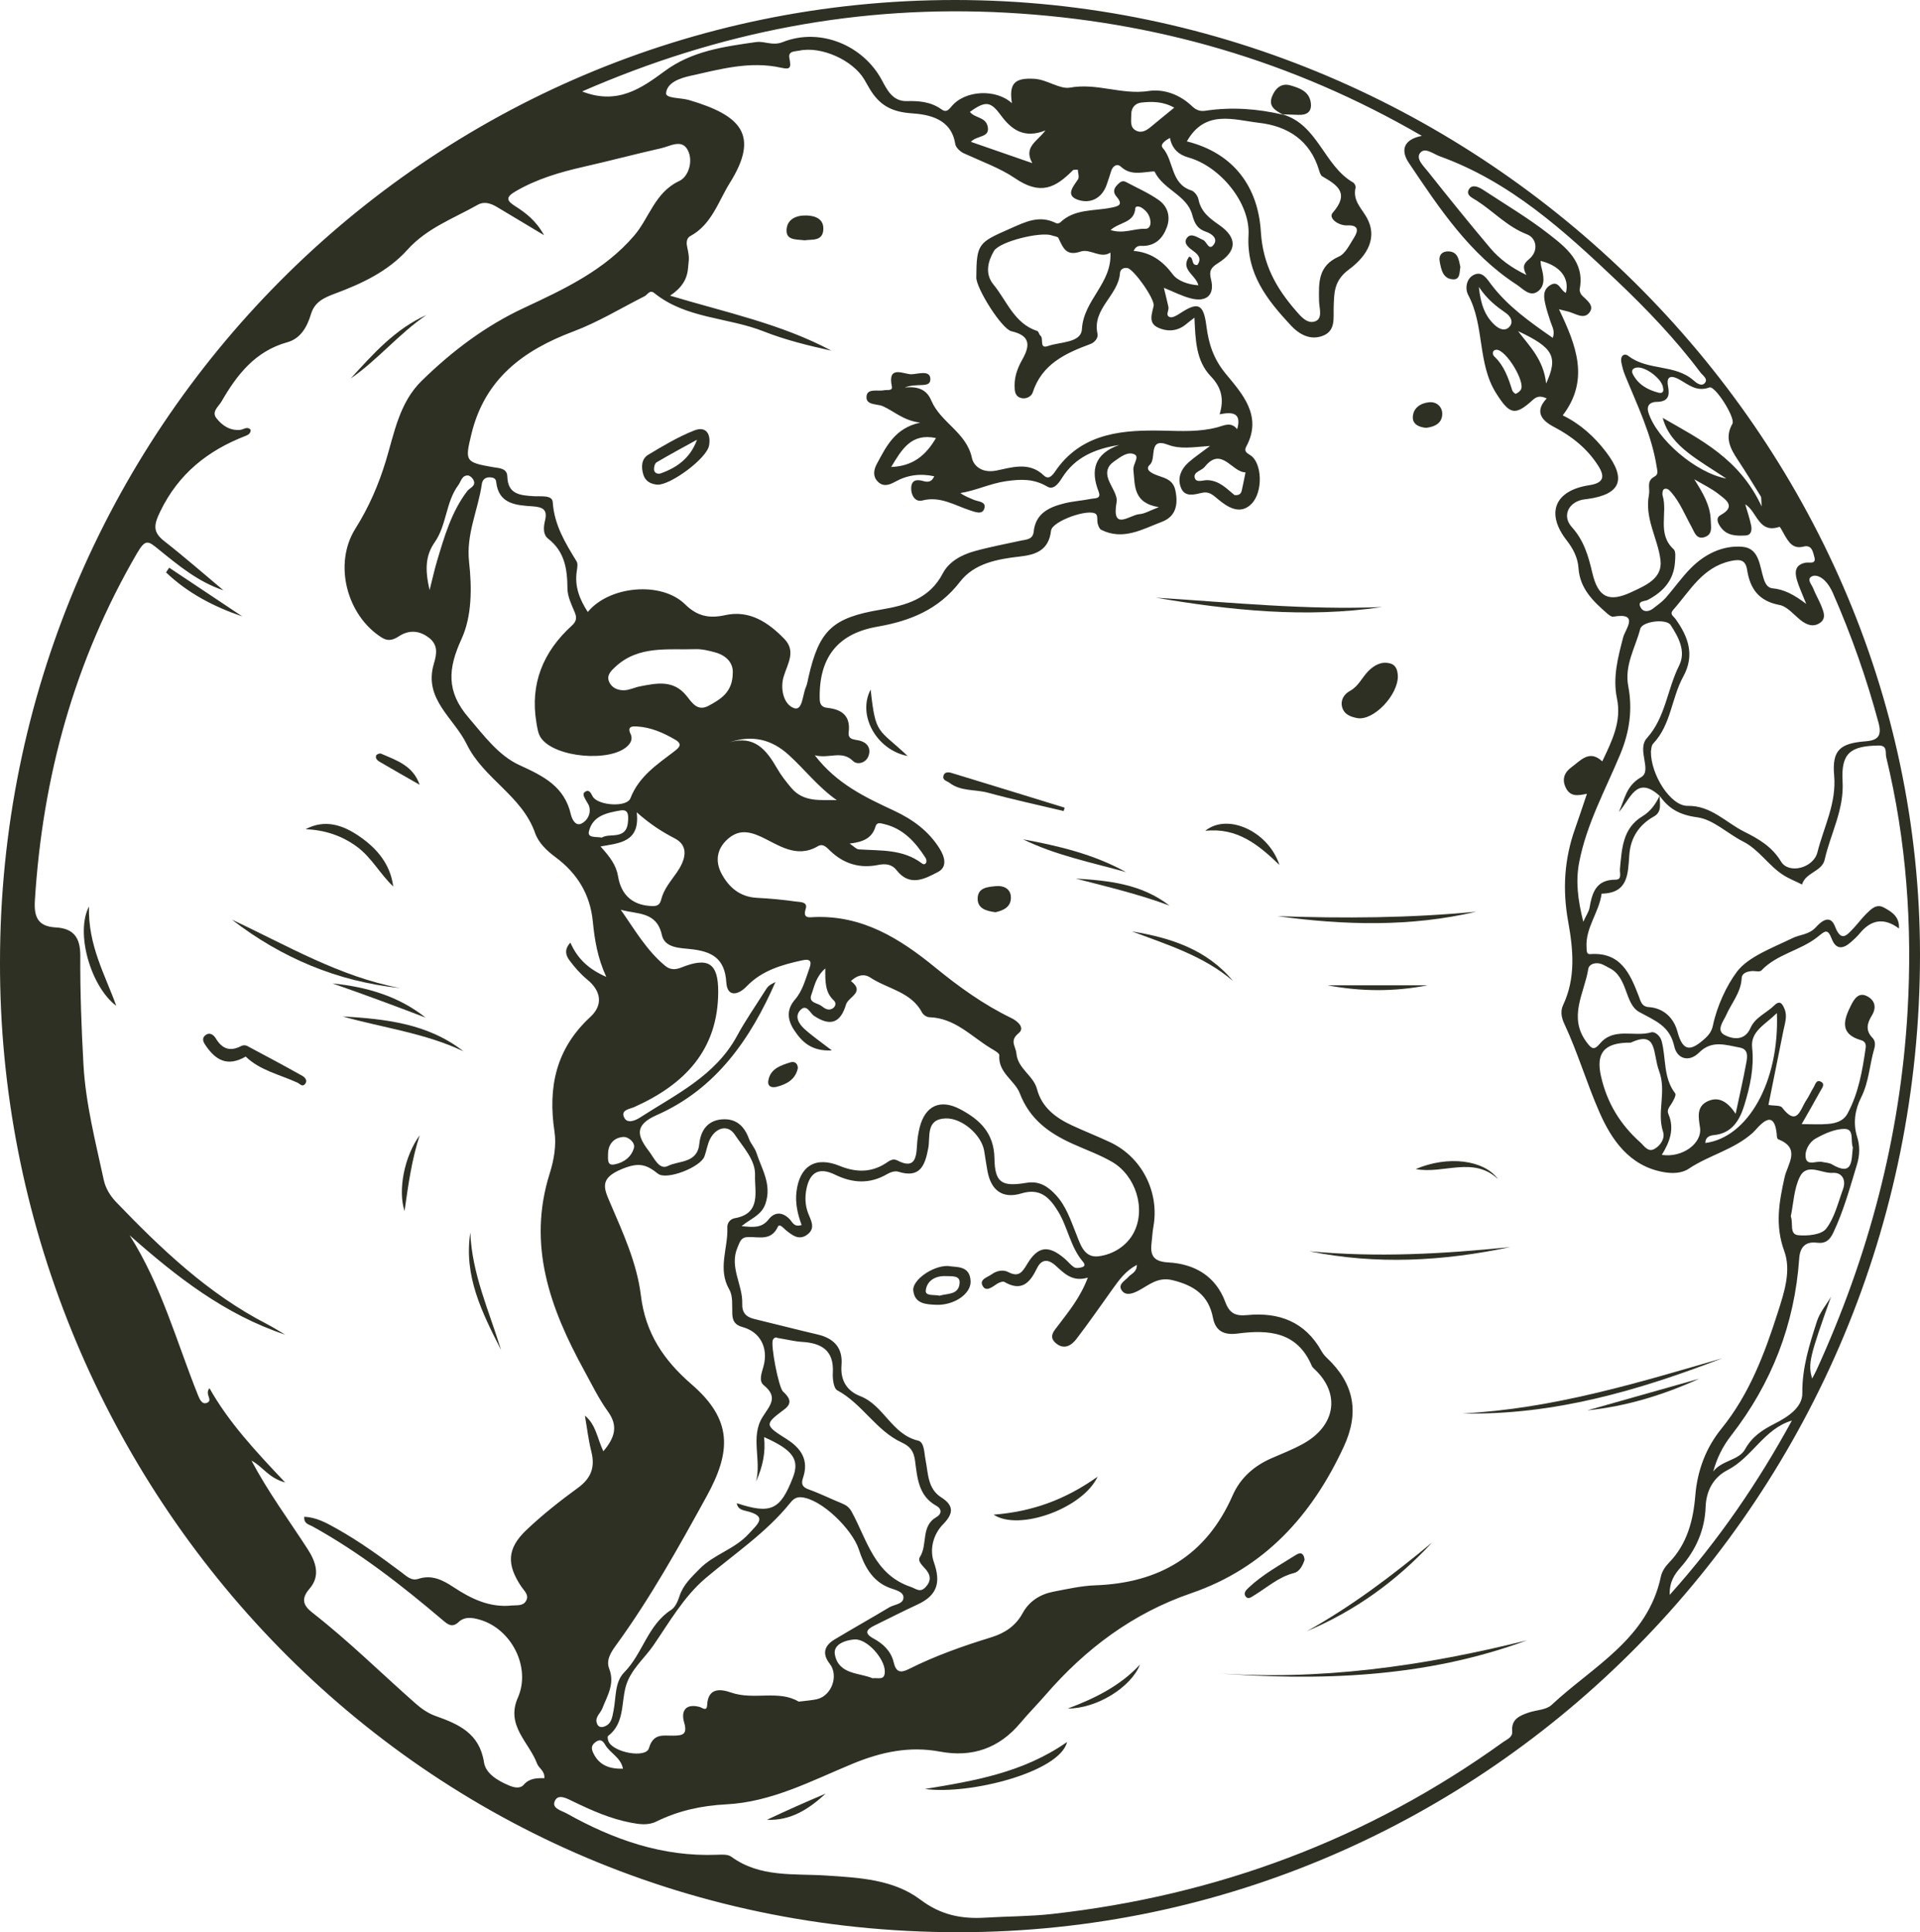 <?xml version="1.0" encoding="UTF-8"?><svg id="Layer_2" xmlns="http://www.w3.org/2000/svg" viewBox="0 0 661.69 666.01"><defs><style>.cls-1{fill:#2f3024;}</style></defs><g id="Layer_1-2"><g id="_9eDNkN"><path class="cls-1" d="m0,331.56C.06,148.18,147.33-.11,329.27,0c181.16.11,332.51,150.01,332.42,329.24-.09,185.84-148.99,336.7-331.25,336.76C139.94,666.08-.48,508.7,0,331.56Zm572.02-57.18c-8.12-7.43-10.15,1.19-14.1,5.48,2.07-4.46,2.43-8.96,7.65-11.97,3.95-2.28-1.62-9.45,2.02-13.5,6.42-7.15,6.98-16.79,11.07-24.94,2.48-4.93-.16-9.79-2.9-14-1.5-2.31-9.78-1.32-10.47,1.29-1.7,6.51-5.52,12.54-4.14,19.79,1.53,8.02.45,15.72-2.75,23.42-5.1,12.26-11.61,24.01-14.16,37.26-1.27,6.6-.48,12.92,1.41,20.51,1.1-2.4,1.92-3.53,2.14-4.77.91-5.21,2.2-9.75,8.97-9.74,2.36,0,1.36-2.23,1.53-3.85.67-6.75.86-13.83,7.71-17.98,2.81-1.7,4.63-4.26,6-7.17-.11,2.56.94,5.57-1.99,7.2-5.21,2.91-8.06,7.41-8.49,13.14-.5,6.59-.27,13.3-9.56,13.48-.83,6.44-5.64,11.76-5.18,18.55.06.95-.11,2.39,1.23,2.29,10.48-.78,13.74,6.64,16.75,14.47.63,1.63.96,3.62,3.4,3.78,5.37.35,8.73,3.94,9.93,8.44,1.94,7.28,4.76,6.62,9.4,2.48,1.49-1.33,2.43-2.67,2.81-4.47,1.43-6.85,4.78-13.96,8.32-18.66,3.91-5.19,12.45-8.28,19.2-11.59,2.42-1.19,5.65-1.13,7.98-3.71,1.77-1.96,4.9-4.66,6.59-.3,2.19,5.68,4.17,2.95,6.48.53,1.49-1.57,2.76-3.35,4.3-4.86,1.65-1.61,3.47-3.58,6.08-2.17,2.72,1.48,5.45,3.18,5.18,7.21q-7.51-5.59-13.46,1.65c-.95,1.15-2.06,2.17-3.19,3.15-2.69,2.34-5.07,2.53-6.53-1.27-1.45-3.76-2.39-2.55-5.01-.49-5.85,4.6-13.86,5.79-19.24,11.46-.57.6-2.26.07-3.41.2-1.56.17-3.27.7-3.36,2.44-.24,4.96-3.49,8.53-5.34,12.74-.93,2.12-3.65,5.28-.46,6.9,2.82,1.42,6.86,2.03,8.83-2.46,1.63-3.73,5.55-5.16,8.25-7.83,2.11-2.09,2.96-.07,3.54,1.39.97,2.45.05,4.93-.44,7.36-1.72,8.58-3.45,17.15-5.15,25.59,1.95.34,4.06.06,4.71.91,5.24,6.81,6.29.45,8.34-2.54.94-1.37,1.57-2.94,2.46-4.34.64-1,.95-3.03,2.73-1.94,1.33.81.18,2.16-.33,3.09-2.12,3.88-4.35,7.71-6.46,11.43,3.21,0,6.2.2,9.15-.06,2.66-.23,5.28-.99,6.7-3.66,3.76-7.03,5.08-14.73,6.2-22.49.2-1.38-.22-2.32-1.54-2.7-7.69-2.19-5.96-7.18-3.45-12.15,1.01-2,2.53-4.49,5.38-3.08,2.83,1.4,3.45,3.93,1.73,6.73-1.62,2.64-2.26,5.13.23,7.67.99,1.01,1.01,2.4.61,3.77-1.63,5.55-1.81,11.41-4.52,16.79-2.08,4.12-2.88,8.82-1.36,13.61.97,3.06.89,6.32-.04,9.39-2.42,7.95-4.59,15.98-8.17,23.55-1.24,2.62-2.68,3.89-5.72,3.51-3.89-.48-5.78,1.51-6.05,5.46-1.58,22.74-9.51,43.06-23.48,61.04-2.88,3.7-4.91,7.8-6.15,12.38,2.91-3.91,8.8-3.81,10.95-7.65,2.48-4.44,5.93-6.67,10.22-8.86,4.32-2.2,9.61-5.49,9.54-10.53-.11-8.78,2.46-16.73,5.03-24.75.97-3.03,3.2-5.65,4.85-8.45-7.35,20.65-8,23.04-6.5,28.18.54-1.05,1.03-1.9,1.44-2.78,18-39.31,28.93-80.44,31.44-123.68,1.72-29.6-.37-58.93-7.37-87.8-.34-1.42.55-3.97-2.57-3.93-9.83.14-13.01,2.65-12.45,12.4.56,9.75-4.15,17.96-6.17,26.93-.94,4.15-6.61,4.41-7.8,8.57-2.18-1.09-4.49-1.99-6.53-3.3-5.07-3.26-8.28-8.72-13.82-11.53-5.35-2.71-10.24-7.59-15.77-8.33-5.98-.8-9.78-2.89-12.93-7.38ZM442.13,39.51l-.16-.11c12.26,3.54,14.28,17.73,24.39,23.52.47.27.93,1.25.81,1.75-1.13,4.69,2.41,7.37,4.18,10.96,3.7,7.51-1.55,13.62-6.47,17.26-5.27,3.91-5.08,8.1-5.26,13.18-.12,3.5.73,7.84-3.56,9.6-4.46,1.83-8.38-.46-11.23-3.54-8.1-8.74-15.31-17.71-14.55-31.07.64-11.16-9.85-23.73-20.66-26.76-3.53-.99-5.71-3.09-6.42-6.75-1.71.89-3.51,2.28-2.5,3.42,3.94,4.46,2.68,12.37,9.88,14.67,1.05.34,2.2,1.87,2.43,3.02.85,4.32,3.76,6.53,7.16,8.89,6.38,4.42,6.16,9.05-.44,13.18-2.37,1.49-3.13,2.62-2.39,5.52,1.38,5.36-1.47,8.01-6.94,6.6-3.11-.8-6.04-2.34-9.29-3.64.6,2.49,1.12,4.53,1.57,6.59.27,1.2-1.2,2.96.51,3.51.94.3,2.46-.63,3.51-1.32,6.21-4.07,8.08-3.28,9.06,4.36.79,6.15,2.41,11.33,6.72,16.54,5.61,6.8,12.71,14.48,7.03,25.02-.83,1.53-.03,2.13,1.37,2.98,4.05,2.45,4.6,12.74.29,16.92-3.9,3.78-8.22.95-11.49-1.81-1.8-1.51-3.07-2.7-5.54-2.12-2.56.6-5.72,1.54-7.08-1.61-1.44-3.37-.08-6.58,2.64-8.97,1.85-1.63,3.92-3.02,7.31-5.59-6.08.45-10.31,1.19-14.51-.42-6.93-2.65-3.84,4.71-6.2,6.86-2.07,1.89,1.03,3.17,2.85,3.81,2.69.94,5.2,1.57,5.94,5.15,1.02,4.94.09,8.95-4.68,10.76-6.67,2.53-13.35,6.53-20.89,2.75-.61-.3-.99-1.32-1.2-2.08-.3-1.09.06-2.66-.58-3.3-2.21-2.19-15.14,2.34-15.52,5.66-.76,6.65-5.03,8.28-10.67,8.92-7.72.88-15.75,2.3-20.68,8.69-7.4,9.61-17.15,13.52-28.56,15.51-13.85,2.42-20.16,10.89-19.81,25,.05,1.94.91,2.78,2.6,2.96,5.03.54,8.06,2.72,7.39,8.36-.32,2.71,1.89,2.48,3.67,2.91,2.63.64,4.09,2.55,3.19,5.22-.87,2.58-3.93,3.25-5.33,1.87-3.95-3.9-8.14-.71-13.22-2.01,7.64,9.94,17.5,14.51,27.24,19.06,6.55,3.06,12.05,7.06,15.85,13.22,1.71,2.77,2.65,6.23-.62,7.94-4.56,2.39-9.74,5.21-14.28-.61-1.58-2.03-3.75-2.34-6.31-1.82-6.3,1.3-11.87-.35-16.53-4.82-1.24-1.19-2.49-2.68-4.27-1.63-7.38,4.38-13.67-.49-19.5-3.21-4.8-2.23-8.2-2.3-11.7.86-3.61,3.26-4.3,7.57-1.99,11.85,2.57,4.77,6.38,8.01,12.21,8.3,4.49.23,8.98.65,13.43,1.28,1.34.19,4.14.04,3.35,2.49-1.14,3.53,1.37,2.92,2.88,2.86,16.69-.67,29.56,7.39,41.85,17.45,8.09,6.61,16.62,12.75,26.12,17.35,2.23,1.08,4.8,3.38,2.52,5.23-3.25,2.64-.99,4.48-.77,6.95.49,5.35,5.86,7.56,7.11,12.33,1.67,6.35,6.48,9.9,12.09,12.51,4.38,2.04,8.89,3.79,13.26,5.86,10.84,5.16,16.87,17.15,14.77,28.98-.35,1.96-.44,3.96-.67,5.93-.5,4.33,1.02,6.17,5.76,6.44,9.14.51,16.38,4.73,19.69,13.68,1.46,3.94,3.58,4.86,7.49,4.48,11.02-1.09,20.05,2.31,25.7,12.49.48.86,1.15,1.64,1.87,2.32,9.33,8.84,11.24,18.74,5.74,30.59-10.96,23.64-27.29,41.79-52.56,50.46-20.12,6.91-36.42,19.14-50.2,35.06-2.83,3.27-5.9,6.35-8.68,9.67-7.32,8.73-16.61,11.95-27.69,9.87-10.56-1.98-20.3.12-30.15,4.19-14.1,5.83-27.82,13.19-43.56,13.99-8.42.43-16.48,2.18-24.08,5.93-2.84,1.4-5.85.94-8.83.37-6.95-1.33-13.33-4.16-19.65-7.21-2.03-.98-5.09-2.78-6.34-.53-1.56,2.79,2.13,3.55,3.93,4.56,16.09,9.02,33.05,15.01,51.85,14.25,1.63-.07,3.7-.19,4.87.66,9.96,7.26,21.51,5.77,32.74,6.5,11.31.74,23.17,1.31,32.48,8.33,7.04,5.31,14.16,6.69,22.34,6.19,7.65-.47,15.35-.42,22.95-1.26,56.95-6.35,108.97-25.74,155.57-59.3,1.31-.94,3.25-1.61,3.07-3.61-.38-4.22,2.52-5.43,5.6-6.5,2.66-.92,6.11-.91,7.96-2.64,14.23-13.31,33.15-22.7,37.69-44.3.35-1.69,1.51-3.42,2.74-4.69,6.33-6.49,8.42-14.66,9.12-23.24.71-8.61,3.66-16.42,8.96-22.95,9.69-11.95,14.93-25.92,19.5-40.22,2.18-6.81,4.67-14.29,2.18-21.08-3.24-8.84-1.76-16.95.14-25.46,1-4.48,5.74-9.93-2.2-13.03-.23-.09-.43-.55-.45-.86-.74-11.38-6.58-2.97-8.29-1.43-6.5,5.87-15.07,7.72-22.11,12.43-2.44,1.64-5.72,1.7-8.76,1.15-11.75-2.13-17.88-11.2-22.02-20.64-4.38-9.98-7.47-20.59-12.13-30.54-.95-2.02-1.37-4.29-.41-6.32,4.46-9.42,3.51-19.25,1.76-28.91-1.98-10.96-1.33-21.51,2.39-31.95,1.37-3.86,2.64-7.75,4.09-12.04-3.23.71-5.77,1.06-7.3-2.1-1.46-3.02-.35-5.35,1.93-7.01,3.15-2.29,6.19-6.25,10.65-2.05,3.34-7.01,6.72-13.76,5.07-21.65-1.52-7.28.33-14.16,2.14-21.13.71-2.73,5.78-8.68-3.44-7.09-.63.11-1.53-.63-2.14-1.16-4.83-4.21-9.35-8.57-9.82-15.59-.24-3.56-1.81-6.65-4.04-9.51-7.33-9.4-4.22-17.23,7.75-19.06,5.09-.78,5.44-3.01,3.07-6.73-3.77-5.91-9.03-10.11-15.22-13.35-4.19-2.19-6.86-5.22-2.52-9.83-1.9-.87-3.24-.89-4.77.5-6.14,5.61-8.01,5.07-12.64-2.27-6.54-10.36-3.94-23.22-9.62-33.84-1.18-2.2-.75-5.78,2.07-7.05,2.85-1.29,4.44,1.55,5.9,3.47,5.73,7.53,13.3,12.84,21.15,18.32.87-2.36-.26-3.94-.79-5.62-.6-1.9-1.27-3.79-1.71-5.73-.56-2.46-1.1-5.06,1.54-6.77,3.03-1.97,3.58,1.85,5.49,2.6,1.3-5.14-2.04-9.38-8.73-11.02.08.71.08,1.36.24,1.98.79,2.97,1.55,6.35-1.01,8.41-2.85,2.3-5.3-.8-7.48-2.21-16.24-10.53-26.64-26.33-37.14-41.94-2.78-4.13-2.14-8.02,4.47-9.33-44.66-25.92-92.16-39.62-142.89-42.44-50.7-2.82-99.11,6.44-146.5,27.13,12.2,4.78,20.45-1.11,28.5-7.04,9.4-6.93,20.42-8.41,31.43-9.98,2.99-.43,5.63,1.42,9.22,0,12.91-5.11,27.69,1.11,34.12,13.07,1.8,3.34,3.71,7.4,8.61,7.28,4.25-.11,8.31.23,11.92,2.81,1.48,1.06,2.21.6,3.48-.95,4.67-5.72,15.43-6.13,20.84-1.14-1.05-6.77.88-8.81,7.71-8.41,4.4.25,8.78,3.69,12.31,3.04,9.24-1.69,17.86,2.56,26.99,1.18,5.44-.83,10.93,1.25,15.13,5.28,1.37,1.31,2.78,1.78,4.49,1.52,9.02-1.36,17.93-.73,26.77,1.35Zm-234.19,460.71c4.09-4.86,5.1-8.8,1.57-13.7-3.2-4.43-5.61-9.44-8.25-14.26-11.65-21.26-19.62-43.1-11.8-67.84,1.43-4.52,2.33-9.7,1.64-14.3-2.32-15.39.48-28.65,12.36-39.61,4.35-4.01,3.85-8.84-1.09-12.88-2.29-1.87-4.29-4.18-6.07-6.55-1.21-1.61-2.04-3.68.27-6.17,2.49,5.64,6.37,9.17,12.37,11.81-3.05-6.64-4.02-12.85-4.64-19.11-.92-9.4-5.41-16.64-12.89-22.18-3.01-2.23-5.83-4.93-7.01-8.32-4.48-12.86-17.78-18.71-23.57-30.62-4.41-9.06-14.99-15.54-11.29-27.78,1.06-3.52,1.41-6.55-1.81-8.96-3.27-2.44-6.74-2.72-10.23-.45-1.94,1.26-3.7,1.88-5.97.44-12.06-7.63-16.68-25.41-9.06-37.52,4.66-7.41,8.01-15.13,10.55-23.51,2.9-9.61,4.62-19.95,12.35-27.5,10.44-10.2,21.9-18.87,35.23-25.09,13.82-6.45,27.7-12.93,37.95-24.9,5.28-6.16,7.09-14.89,15.59-18.86,3.14-1.46,4.92-6.96,2.8-10.77-2.07-3.73-6.05-1.18-9.1-.49-8.94,2.01-17.79,4.37-26.73,6.4-8.16,1.85-16.07,4.17-23.4,8.43-3.42,1.99-3.23,3.18-.24,5.08,3.73,2.37,7.23,5,10.03,10.06-6.09-3.65-11.14-6.7-16.21-9.71-2.09-1.24-4.38-2.05-6.64-.77-8.35,4.72-17.51,8.01-24.24,15.5-6.67,7.44-15.76,11.69-24.88,15.08-4.18,1.56-7.13,2.97-8.41,7.24-1.3,4.34-3.58,8.3-8.07,9.55-11.09,3.07-17.39,11.19-22.73,20.45-1.01,1.74-3.5,3.49-1.75,5.72,1.96,2.49,4.58,4.34,8.15,4.05,1.2-.1,2.43-1.39,3.65-.06.09,1.33-.94,1.81-1.81,2.15-13,5.05-23.05,13.04-29.33,26.02-2.28,4.71-2.64,7.09,1.47,10.3,6.93,5.42,13.55,11.23,20.31,16.88-8.68-2.89-15.5-8.56-22.32-14.09-3.61-2.93-4.51-3.78-7.48,1.33-21.57,37.07-32.55,77.08-35.19,119.66-.36,5.75,1.08,8.97,7.21,9.3,6.09.33,8.47,3.47,8.44,9.77-.07,12.48.4,24.98,1.09,37.45.75,13.51,4.15,26.61,6.99,39.78.64,2.96,2.25,5.56,4.37,7.76,15.52,16.13,31.64,31.52,51.81,41.92,2.17,1.12,4.24,2.45,6.36,3.68-20.76-6.89-37.46-19.95-53.62-34.25,11,17.31,16.18,36.75,23.61,55.23.52,1.3,1.39,3.29,3.14,2.48,2.07-.96-1-2.95.77-5,6.66,11.8,15.7,21.5,26.08,32.48-5.87-1.59-7.65-5.47-11.61-7.52,5.86,11.02,12.88,20.47,19.26,30.33,2.87,4.43,4.67,9.3.74,13.83-3.09,3.56-2.06,5.87,1,8.25,12.5,9.74,23.75,20.9,35.62,31.36,1.97,1.74,4.3,3.34,6.74,4.21,8.04,2.86,15.23,5.96,16.78,16.03.59,3.83,4.7,6.3,8.52,7.91,1.75.74,3.85,1.3,5.17-.21,2-2.28,4.52-2.3,7.1-2.25.24-2.51-1.89-3.39-2.5-5.02-2.75-7.41-10.88-13.1-6.62-22.75,4.61-10.44-2.21-23.81-13.29-26.91-2.49-.7-5.05-1.08-7.1.83-2.25,2.09-3.69.91-5.51-.63-14.11-11.98-28.66-23.37-44.94-32.35-1.14-.63-2.99-.85-2.77-3.29,4.2.2,7.65,2.13,11.1,4.06,7.87,4.4,15.15,9.68,22.36,15.07,1.7,1.27,3.41,3.07,5.8,2.29,4.69-1.55,8.46.39,12.15,2.83,6.08,4.02,12.45,7.13,20.06,6.35,1.78-.18,3.91.27,4.97-1.62,1.13-2.02-.64-3.4-1.62-4.86-5.15-7.66-4.97-13.2,1.73-19.55,5.54-5.26,11.59-10.04,17.77-14.54,4.56-3.32,5.96-7.13,4.61-12.49-1.02-4.06-1.5-8.26-2.22-12.4,3.85,3.15,4.21,7.78,6.36,12.3Zm103.71-366.63c5.75-.65,8.05,1.5,9.34,4.54,3.21,7.56,12.12,10.92,13.97,19.74.5,2.4,3.12,5.33,8.34,4.34,4.98-.95,11.28-3.33,16.44,1.68,2.01,1.95,3.48-.85,4.58-2.36,9.18-12.58,23.31-13.37,36.5-13.09,6.46.14,12.57.49,18.81-1.18,2.23-.6,4.64-1.99,6.74.68,1.69-5.95-1.95-5.94-6.06-5.14,1.66-5.36.55-9.36-3.05-13.11-5.11-5.33-5.27-12.52-5.62-20.19-1.48,1.15-2.13,1.61-2.73,2.13-3,2.59-6.52,2.82-9.84,1.28-3.44-1.59-2.07-4.71-1.49-7.48.48-2.3-6.76-12.55-8.99-13.02-1.46-.3-2.54.52-2.61,1.67-.5,7.76-9.67,12.27-7.75,20.97.32,1.43-.98,2.98-2.42,3.52-8.65,3.21-16.74,6.91-19.92,16.74-.45,1.39-2.44,2.46-4.27,1.8-1.9-.68-1.95-2.5-1.96-4.2-.04-3.27,1.11-6.27,2.67-9.01,2.8-4.94,2.69-8.24-3.74-9.72-3.4-.78-12.16-14.83-12.13-18.52.08-11.77.76-12.05,11.53-16.8,5.39-2.38,10.17-4.87,15.97-1.95.35.18,1.11.07,1.39-.21,4.91-4.74,11.46-3.91,17.4-5.08,2.65-.52,4.54-.93,2.01-3.88-1.23-1.43-.95-2.75.25-3.97.81-.83,1.69-1.76,3.02-1.05,3.8,2.03,7.81,3.77,11.31,6.24,3.08,2.17,4.15,5.71,2.78,9.39-1.34,3.64-3.77,6.27-8.05,6.41-1.1.04-2.39-.41-3.4,1.72,5.9.49,10.02,3.44,13.51,8.1,1.66,2.22,5.24,3.51,8.81,3.76-.86-3.64-6.34-5.36-3.2-9.86,1.8.19.53,3.09,2.85,2.85,1.52-2.09.44-3.48-1.35-4.79-1.6-1.17-3.77-2.78-2.11-4.7,1.44-1.67,3.63.11,5.45.88,1.28.54,1.97,3.89,3.66,1.59,1.58-2.15-.77-3.77-2.61-4.4-3.01-1.03-3.96-2.75-4.82-5.92-1.81-6.73-9.95-8.6-12.92-14.78-.1-.2-.95-.08-1.44-.04-3.54.34-7.05,1.2-10.2-1.71-1.29-1.2-2.79-.31-3.36,1.5-.49,1.59-1.01,3.17-1.56,4.74-1.67,4.79-5.72,6.58-9.84,5.19-4.48-1.51-1.7-4.56-.02-7.1.5-.75-.02-2.18-.07-3.3-.58.06-1.39-.11-1.71.21-6.01,6.03-11.11,8.79-20.07,2.65-4.84-3.31-11.61-5.8-17.55-8.53-1.24-.57-2.74-2-2.92-3.22-1.35-8.76-9.21-10.14-14.98-10.54-6.47-.45-10.53-2.45-13.83-7.38-.92-1.38-1.68-2.86-2.53-4.29-3.99-6.7-14.9-11.59-22.49-9.92-1.34.3-3.81.02-3.33,2.54.65,3.34.43,4.06-2.85,3.33-10.76-2.39-21,.52-31.28,2.8-3.51.78-8.02,2.29-8.36,5.95-.17,1.89,5.13,1.57,7.92,2.4,17.51,5.18,24.57,11.77,14.06,28.55-3.91,6.24-6.24,14.36-13.61,18.32-1.25.67-1.44,2.13-1.13,3.57.97,4.47.55,4.44.34,7.36-.3,4.2-2.41,7.07-6.19,9.62,19.22,5.77,38.33,9.74,55.59,18.96-7.93-1.75-15.82-3.67-23.31-6.63-12.41-4.92-26.73-4.34-37.73-13.22-1.59-1.28-2.26.53-3.34,1.08-8.13,4.11-16,8.93-24.48,12.12-17.34,6.51-30.62,16.37-35.22,35.45-2.22,9.21-2.24,9.68,7.52,11.36,2.13.37,4.79.33,4.87,3.22.18,6.26,4.58,6.47,9.04,6.78,2.44.17,6.44-.53,6.61,2.04.52,7.87,4.32,14.06,8.21,20.4.52.85.24,2.31.07,3.45-.79,5.24,1,9.71,3.8,14.02,7.41-9.04,25.35-10.67,33.51-2.66,4.21,4.13,8.27,4.98,13.84,3.75,8.38-1.86,14.86,2.5,20.38,8.18,4.11,4.23,1.14,8.51-.22,12.98-1.26,4.12-.08,9.6,3.56,10.89,2.95,1.05,2.92-4.53,4.1-7.23.46-1.05.63-2.24.88-3.38,3.68-16.26,8.28-20.54,24.86-23.33,8.7-1.47,16.82-3.65,21.46-12.54,2.1-4.03,6.41-6.36,10.83-7.6,5.28-1.47,10.68-2.48,16.04-3.65,1.93-.42,4.14-.36,4.43-3.09.65-6.32,5.31-8.44,10.5-9.75,3.06-.77,6.26-.95,9.35-1.58,1.21-.25,3.54.1,2.54-2.45-2.93-7.48-1.39-13.13,7.07-16.1-8.37,1.3-15.22,4.26-19.67,11.31-1.12,1.78-2.87,4.35-5.09,3.04-4.68-2.76-9.05-2.62-14.31-1.86-5.47.8-10.24,3.22-15.65,4.07,1.56,1.15,3.11,1.66,4.6,2.32,1.53.68,4.42.57,3.64,3.05-.69,2.2-3.13,1.17-4.79.64-5.4-1.73-10.33-5.05-16.59-3.44-2.4.62-3.86-1.74-3.82-4.21.05-2.81,1.8-3.18,4.16-2.49,1.47.43,2.92.43,3.78-1.65-4.87-1.05-9.28-.43-13.5,1.91-1.99,1.11-4.1,1.82-5.97-.09-1.8-1.84-1.36-4.12-.32-6.05,3.25-6.01,6.21-12.38,14.97-14.26-5.72-.66-8.94-3.9-12.87-5.65-2.08-.92-6.08-.22-5.62-3.57.36-2.67,3.9-1.49,6.06-1.94,1.01-.21,2.99.33,2.65-1.32-1.58-7.54,4.14-4.16,6.72-4.19,2.2-.03,6.61-1.66,6.55,1.75-.06,3.23-4.5,1.04-8.99,2.88Zm63.23,306.79c-5.37,1.57-8.16-1.52-11.12-4.18-2.59-2.33-4.87-2.2-6.4.98-2.4,4.96-5.29,8.13-11.2,4.69-.58-.34-1.95.23-2.7.74-1.56,1.05-3.58,2.67-4.74.74-1.43-2.4,1.62-3.08,3.07-4.14,1.7-1.25,3.97-1.67,5.72-.74,3.6,1.91,4.86-.07,6.47-2.76,3.74-6.22,7.32-6.66,12.92-1.9,1.14.97,2.07,2.24,3.32,3,.68.41,1.9.22,2.76-.06,1.01-.32.93-1.04.23-1.86-4.33-5.07-5.19-11.86-8.59-17.39-2.86-4.66-6.11-8.11-12.52-6.17-6.6,2.01-10.56-1.01-11.79-7.7-.42-2.29-.75-4.59-1.12-6.89-.88-5.48-7.58-11.45-13.34-11.24-6.88.26-5.19,6.28-5.94,10.24-1.13,6.01-2.8,10.49-10.37,8.12-1.08-.34-2.69.17-3.75.8-6.04,3.55-11.96,3.19-18.1.19-5.32-2.6-8.6-.86-9.76,4.94-.56,2.8-.47,5.62.57,8.36.92,2.42,2.66,5.07-.13,7.28-2.89,2.29-5.25.43-7.54-1.42-.81-.65-2.17-2.42-2.75-1.17-2.33,5.05-6.64,3.39-10.39,3.55-2.41.1-2.69,1.71-3.47,3.47-3.02,6.86,1.82,12.96,1.58,19.5-.11,3.05,1.28,4.58,4.11,5.26,7.28,1.75,14.52,3.64,21.81,5.34,5.68,1.33,8.79,4.57,8.29,10.59-.43,5.18,1.81,8.87,6.47,10.68,8.15,3.16,10.84,13.18,19.93,15.33,2.19.52,2.07,4.22,2.57,6.69.93,4.64.67,9.86,5.42,12.88,4.4,2.8,4.23,5.57.67,9.2-3.52,3.59-4.76,8.75-3.22,13.15,2.44,6.94,1.23,11.39-5.65,14.57-4.98,2.3-9.86,4.81-14.79,7.22-2.73,1.34-3.81,2.64-.31,4.53,3.32,1.8,6.01,4.39,6.89,8.17.8,3.41,2.31,3.79,5.25,2.31,9.1-4.58,18.68-7.94,28.4-10.94,4.64-1.43,8.38-3.9,10.78-8.29,2.3-4.22,6.11-6.57,10.73-7.45,4.74-.9,9.52-2,14.31-2.17,22.12-.78,38.27-10.3,47.35-31,2.63-5.99,7.37-10.19,13.44-12.82,3.67-1.59,7.41-3.06,10.89-4.99,11.26-6.26,12.86-17.34,3.87-25.71-.36-.34-.76-.71-.94-1.15-5-11.8-14.94-12.5-25.56-11.11-4.67.61-7.6-.83-8.48-5.41-1.5-7.82-6.56-11.18-13.92-12.98-5.14-1.26-8.14,1.72-11.87,3.66-1.79.93-4.18,1.8-5.54.01-1.68-2.21.95-3.39,2.19-4.8,1-1.13,2.9-1.59,2.91-4.15-3.83,2.03-6.04,5.07-8.24,8.15-4.16,5.82-8.24,11.71-12.59,17.39-1.66,2.17-4.13,3.79-6.91,1.6-2.99-2.35-.7-4.51.73-6.41,3.6-4.78,7.45-9.38,10.11-16.33Zm-98.61-18.12c-1.36-3.68-2.26-7.5-1.78-11.49,1.09-8.96,6.63-12.29,14.88-8.91,5.38,2.2,10.67,2.43,15.78-.84,1.24-.8,2.48-1.89,4.11-1.04,5.69,2.98,6.52-.45,6.75-4.97.11-2.15.41-4.33.94-6.42,1.93-7.55,7.14-9.88,14-6.24,6.8,3.61,11.63,8.21,11.77,16.95.14,8.44,2.56,9.82,11.08,8.39,4.36-.73,7.37,1.26,10.08,4.2,3.49,3.77,5.06,8.54,6.92,13.19,1.47,3.68,2.76,8.51,7.67,7.95,5.08-.58,9.87-3.57,12.27-8.18,4.29-8.27.61-19.71-7.53-24.4-4.3-2.48-9.06-4.17-13.61-6.23-8.08-3.67-14.71-8.38-18.16-17.4-1.7-4.42-7.5-7.03-7.05-13.1.05-.74-1.85-1.74-2.97-2.42-6.76-4.12-12.41-10.44-21.17-10.68-.85-.02-2.05-.81-2.45-1.57-3.81-7.24-11.87-8.14-17.86-12.1-2.3-1.52-4.71-.68-6.68,1.2,5.02,3.87-.9,5.43-1.69,8.08-1.92,6.46-5.47,7.63-11.05,3.9-1.36-.91-2.52-4.25-4.68-1.98-2.16,2.27-.44,4.84,1.44,6.55,2.6,2.36,5.52,4.36,9.41,7.36-6.93.34-10.22-2.81-12.97-6.94-2.37-3.57-2.74-7.11.23-10.55,2.71-3.13,3.63-7.06,5-10.8.98-2.68.06-3.31-2.51-2.75-7.06,1.54-13.87,3.49-19.13,8.97-2.88,3-6.68,3.85-7-1.39-.52-8.5-5.21-10.72-12.51-11.48-3.58-.37-8.73-.41-9.69-4.82-1.8-8.28-8.62-7.09-14.18-8.73,4.76,6.79,8.87,13.99,15.31,19.33,1.71,1.42,3.5,1.41,5.58.58,9.23-3.7,12.73-1.55,12.7,8.36-.04,20.13-11.67,32.02-28.95,39.75-1.57.7-4.84.98-3.4,3.72,1.07,2.04,3.72.97,5.38-.1,12.34-7.97,25.99-14.36,33.48-28.19,2.77-5.12,6.11-9.92,9.22-14.85,1.54-2.45,1.57-2.44,4-3.69-8.55,19.53-20.4,36.83-40.9,45.86-8.06,3.55-6.59,7.36-2.65,12.52,1.76,2.3,3.46,6.53,6.5,5.02,3.8-1.9,10.12-.83,10.81-7.63.46-4.48,2.75-8.01,7.75-8.42,4.83-.4,7.73,2.22,9.34,6.66.61,1.7,2.03,3.12,2.58,4.83,1.83,5.69,5.41,10.92,3.11,17.61-1.39,4.03-5.03,5.03-8.21,7.7,3.95.37,6.89.77,9.32-2.34,2.09-2.67,4.84-2.6,7.29,0,.95,1.01,1.47,2.78,4.06,1.95Zm292.69-163.28c-.11,8.06,6.84,18.88,12.62,18.78,8.14-.14,13.2,5.76,19.53,8.91,4.61,2.3,9.53,5.02,12.67,10.27,2.68,4.48,11.21,2.27,12.57-3.2,2.18-8.74,6.61-16.83,5.75-26.5-.77-8.74,2.09-11.04,10.86-11.73,4.34-.34,5.63-1.95,4.43-6.41-4.12-15.31-9.36-30.21-15.73-44.71-.66-1.5-1.55-3-2.68-4.16-1.27-1.3-3.32-2.46-4.86-1.38-1.41,1,.29,2.69.78,3.98.77,2.01,1.91,3.88,2.72,5.88.81,2,1.87,4.37-.34,5.94-2.32,1.65-4.7.76-6.84-.98-2.31-1.87-4.56-4.66-7.19-5.15-7.07-1.32-10.12-5.54-11.14-12.09-.54-3.46-2.38-3.77-5.72-3.04-9.68,2.14-13.95,10.26-19.72,16.78-1.39,1.57,0,2.12.77,3.18,4.39,6.13,6.73,12.45,2.64,19.9-4.05,7.38-4.17,16.55-10.34,23.05-.7.74-.65,2.18-.78,2.68Zm-308.39,251.56c1.9-7.33-2.05-15.36,2.26-22.16,2.52-3.97,5.5-6.78.39-10.92-1.88-1.52-.66-4.33-.06-6.63,1.67-6.34-1.21-11.76-7.24-13.41-2.56-.7-3.47-2.06-3.55-4.58-.1-2.82.27-6.11-1.02-8.34-4.14-7.15-.38-14.26-.69-21.34-.08-1.8,1.13-3.02,2.58-3.27,9.3-1.62,6.76-9.4,6.97-14.78.21-5.27-4.14-9.73-7-14.06-2.26-3.42-6.3-2.56-8.42,1.4-1,1.87-1.27,4.13-2.01,6.15-1.37,3.71-13.07,8.34-16.05,5.94-4.11-3.31-6.73-3.95-12.53-1.54-7.62,3.17-6.1,6.53-4.01,11.4,4.46,10.42,9.31,20.89,10.68,32.13,1.58,13.01,7.84,22.29,17.5,30.65,13.95,12.08,13.79,22.89,5.19,38.52-9.58,17.42-19.33,34.96-31.09,51.16-1.75,2.41-3.72,5.24-2.53,8.28,2.05,5.24-.67,9.39-2.38,13.78-.69,1.77-2.8,3.08-1.73,5.37.51,1.1,1.54,1.17,2.56.77,2.44-.95,2.6-3.25,3.04-5.35.94-4.53.33-9.87,3.7-13.28,6.4-6.46,8.08-16.35,16.18-21.53,1.38-.88,2.28-2.92,2.82-4.61,1.27-4.01,4.12-6.6,6.95-9.5,4.96-5.07,12.13-6.79,16.94-12.09,3.15-3.47,6.8-6.1-1.01-7.92-1.16-.27-2.89-.7-3.07-2.65,11.71,3.87,14.97,2.36,19.32-8.86,2.39-6.17.03-9.51-9.94-13.92.6,5.29-.5,10.29-2.71,15.15Zm14.7,75.98c2.58-.33,4.42-.43,6.2-.82,5.15-1.15,7.67-8.16,4.47-12.24-2.66-3.39-1.88-6.22,1.62-8.33,6.27-3.77,12.65-7.35,18.92-11.11,1.75-1.05,4.93-1.04,4.88-3.47-.04-1.97-2.92-2.55-4.69-3.21-6.26-2.32-8.93-7.89-10.69-13.28-2.25-6.89-12.87-17.44-19.87-17.98-1.77-.14-2.79.72-3.77,1.94-8.28,10.27-19.21,17.53-29.16,25.94-7.53,6.37-12.56,15.29-18.07,23.28-3.11,4.51-7.89,8.34-9.48,14.18-1.57,5.76-.39,12.6-6.07,16.95-.27.21-.09,1.25.13,1.81,1.55,3.87,12.91,5.98,13.95,2.4,1.54-5.29,4.95-4.27,8.37-4.33,3.11-.05,5.02-.3,3.77-4.53-1.14-3.86.39-6.68,5.36-5.36.81.21,2.45,1.7,2.56-.61.3-6.22,4.74-5.58,8.26-4.36,7.88,2.74,16.41-1.01,23.3,3.14Zm-57.84-333.29c.53,1.41.1,2.68-1.1,3.86-5.85,5.76-25.23,4.08-29.93-2.79-.97-1.41-1.23-3.39-1.53-5.16-2.26-13.45,2.3-24.48,12.19-33.49,1.65-1.5,1.81-2.76.95-4.76-1.11-2.58-2.43-5.36-2.45-8.06-.05-6.68-.92-12.69-6.67-17.17-1.78-1.39-1.61-3.95-1.08-6.12.94-3.81-.54-4.76-4.32-5.02-5.51-.38-11.68-.69-12.49-8.43-.13-1.26-1.08-1.51-2.15-1.56-1.63-.08-2.59.86-2.79,2.29-1.27,8.96-5.47,17.22-4.4,26.86.98,8.83,1.03,18.66-2.61,26.58-4.7,10.25-5.27,18.08,2.4,27.04,5.34,6.23,10.35,13.12,17.59,16.43,8.28,3.78,15.51,7.35,17.71,17.04.34,1.49,1.57,4.13,3.65,3.1,1.91-.94,3.36-3.23,2.67-5.86-.2-.78-.79-1.46-1.16-2.2-.5-1.01-1.49-2.29-.05-3.01,1.44-.73,1.89.92,2.46,1.83,1.89,3.04,11.69,3.75,12.95.51,2.93-7.54,9.17-11.62,15.1-16.15,1.67-1.28,3-2.48.35-4.02-4.05-2.37-8.31-4.25-13.07-4.56-1.66-.11-3.73-.16-2.22,2.81Zm321.15-110.05c5.95,2.88,10.89,7.31,14.95,12.66,7.11,9.36,5.01,14.54-6.34,16.14-.66.09-1.33.14-1.98.29-4.84,1.1-6.86,5.71-3.51,9.41,4.15,4.59,5.71,9.95,7.04,15.69,2.02,8.68,5.79,10.32,13.52,6.71,4.98-2.32,10.72-4.73,10-10.96-.87-7.53-5.57-14.33-3.97-22.65.41-2.16-.95-4.62,1.76-6.11,1.54-.84,1.16-1.79.93-3.26-1.75-11.34-6.78-21.51-11.03-31.97-.56-1.38-.91-2.86-1.2-4.32-.41-2.08.96-3.28,2.46-2.11,6.64,5.15,16.01,2.75,22.4,8.39,1.11.98,2.79,2.25,3.94.91,1.19-1.39-.76-2.59-1.57-3.67-8.62-11.5-18.55-21.85-28.93-31.71-18.15-17.22-36.69-34.03-60.85-42.74-2.24-.81-5.16-3.28-6.8-1.14-1.54,2,1.25,4.55,2.73,6.42,7.04,8.87,14.14,17.68,21.44,26.33,3.19,3.78,7.18,6.72,12.48,9.3-1.44-2.69-.99-3.89.89-5.44,3.42-2.82,2.64-7.29-.69-8.57-6.79-2.62-11.48-7.86-17.3-11.61-1.5-.96-3.9-1.89-2.7-3.93,1.09-1.85,3.36-.81,4.91.21,7.61,5.01,15.5,9.68,22.66,15.27,5.93,4.64,12.36,9.62,10.6,18.9-.13.69.28,1.72.8,2.24,1.65,1.64,4.28,3.42,2.64,5.74-1.92,2.71-4.83.49-7.3-.17-.74-.2-1.49-.38-3.29-.83,5.97,12.47,10.64,24.35,1.29,36.58Zm-270.78,317.96c.27.03-.76-.6-1.43.65-.88,1.66,1.97,16.46,3.48,17.85,2.06,1.9,3.49,3.87.5,6.11-6.88,5.15-6.95,5.43.7,10.25,5.1,3.21,7.76,7.28,5.7,13.37-.75,2.23-.21,3.23,2.04,4.04,3.9,1.4,7.63,3.27,11.47,4.83,1.45.59,2.44,1.36,3.24,2.81,5.33,9.71,7.8,21.64,20.29,25.89,1.94.66,3.28,2.15,5.17.14,1.77-1.88,1.97-3.71.38-5.79-1.08-1.42-3.33-3.04-2.3-4.64,2.74-4.28.21-10.62,5.7-13.75,1.78-1.01,1.96-2.77-.08-3.9-6.18-3.43-6.53-9.7-7.31-15.53-.44-3.27-1.68-4.93-4.61-6.28-8.84-4.09-13.6-13.36-22.19-17.97-1.26-.68-1.65-3.99-1.53-6.03.44-7.71-3.86-10.26-10.64-10.67-2.48-.15-4.92-.78-8.57-1.38ZM409.03,48.73c16.39,4.12,24.57,15.94,25.5,31.15.69,11.2,5.19,19.25,11.88,27,1.78,2.06,4.1,5,6.96,3.83,2.54-1.04,1.27-4.52,1.22-6.88-.12-6.25-.47-12.17,6.83-15.4,2.27-1,3.71-4.15,5.22-6.51,1.59-2.49,1.55-4.41-2.33-4.23-3.05.14-6.63-2.5-5.03-4.34,5.89-6.75,1.72-9.51-3.56-12.55-.61-.35-.92-1.38-1.15-2.17-3.08-10.25-10.79-15.15-20.63-16.29-8.73-1.01-18.64-4.73-24.91,6.39Zm189.12,335.19c1.39-6.58,2.66-12.05,3.67-17.58.37-2.04.82-4.69-2.21-5.25-4.8-.88-9.62-2.72-14.05,1.71-3.5,3.5-7.62,2.14-8.55-2.12-1.56-7.13-6.58-8.82-12.1-11.87-5.08-2.81-3.8-12-10.3-15.16-1.03-.5-2.01-1.21-3.1-1.49-1.79-.47-3.88.13-4.15,1.84-1.32,8.3-7.01,16.47-.64,25.13,1.78,2.42,2.64,2.99,4.65.59,4.83-5.77,11.86-2.17,17.68-3.89,1.28-.38,3.13,1.23,3.6,3,1.59,5.98.5,12.64,4.68,18.04.42.55-.59,2.46-1.27,3.53-.72,1.15-1.71,2.15-1.08,3.6,2.2,5.11.43,9.65-2.27,14.06,6.94,1.1,13.99-3.89,13.16-9.42-.56-3.7-1.23-7.29,2.71-9.09,3.87-1.76,6.95.35,9.58,4.36ZM382.68,87.05c-3.37,2.27-6.97-1.48-10.28-.34-5.09,1.75-6.07-1.46-7.65-4.68-.26-.54-1.5-.59-2.27-.88-3.73-1.38-18.01,2.06-19.95,5.38-2.09,3.6-3.18,7.86-.14,11.56,4.65,5.66,7.13,13.41,15.08,16,.49.16.61,1.22,1.1,1.61,1.24.99-.56,4.69,2.63,3.56,4.19-1.48,11.38-1,11.66-5.82.59-10.13,10.48-15.81,9.81-26.4Zm201.23,78.17c2.82,4.53,5.55,8.82,5.67,14.27.05,2.1.71,4.63-1.99,5.59-2.96,1.06-3.63-1.66-4.61-3.43-2.26-4.06-3.95-8.44-7.06-12.01-.69-.79-1.54-1.58-2.51-1-.44.26-.61,1.54-.41,2.2,1.81,6.02-2.03,13.17,3.79,18.48.81.74.56,2.87.47,4.34-.4,6.3-4.02,10.29-9.4,13.13-.97.51-3.78.23-2.42,2.62.98,1.73,2.84,1.46,4.35.27,1.44-1.13,2.98-2.18,4.18-3.53,2.97-3.36,5.55-7.09,8.69-10.27,4.86-4.93,11.11-8,17.87-7.41,5.92.51,5.86,6.84,7.38,11.27.52,1.52,1.32,2.89,2.96,3.04,4.03.37,7.43,2.21,11.61,5.37-1.43-3.62-2.5-5.85-3.19-8.19-.83-2.82-.7-5.33,3.05-6.03,1.18-.22,3.7.69,2.94-1.95-.47-1.62-.77-4.33-3.75-3.58-3.63.92-5.08-1.53-6.55-4.04-.57-.98-1.49-2.85-1.73-2.77-7.23,2.45-7.63-5.25-11.79-7.77.73,2.53,1.53,4.86,2.03,7.25.31,1.5.13,3.37-1.82,3.49-3.31.19-6.7.18-8.88-3.16-.94-1.44-1.45-2.97.21-3.88,5.43-2.98,1.74-5.28-.65-7.17-2.57-2.03-5.61-3.46-8.45-5.15Zm-21.89,194.16c-9.42-.09-12.05,3.77-10.26,11.62,2.07,9.14,6.61,16.57,13.49,22.71,1.4,1.25,2.69,3.58,4.96,2.29,2.1-1.19,3.66-3.66,2.93-5.9-2.24-6.86,1.3-13.75-1.38-20.98-2.26-6.09-.44-14.08-9.73-9.74Zm-309.48-127.44c.16-3.3-2.04-5.94-6.02-7.06-2.23-.62-4.6-1.19-6.89-1.12-9.53.31-19.55-1.33-27.52,6.05-1.46,1.36-3.15,2.9-2.21,5.14.93,2.22,3.13,3.07,5.36,2.96,1.77-.09,3.48-.98,5.25-1.32,5.76-1.12,11.53-2.36,16.02,3.17,1.95,2.4,3.8,5.62,7.72,3.48,4.13-2.25,8.25-4.66,8.28-11.3Zm354.57-57.36c-.18-2.63-.07-3.12-.26-3.43-2.62-4.24-5.21-8.5-7.96-12.65-2.58-3.89-4.58-7.66-1.85-12.43,1.14-2-5.96-13.23-7.92-12.52-4.46,1.62-7.22-1-10.5-2.81-2.36-1.3-4.47-1.37-3.77,2.31.65,3.44.07,5.45-4.04,5.48-1.84.01-3.52,1.05-2.73,3.62,2.81,9.14,16.25,20.82,26.86,22.8-4.76-3.18-9.16-5.75-13.14-8.86-3.94-3.09-7.39-6.77-8.78-12.05,12.94,7.44,26.5,14.06,34.1,30.55Zm-387.68,105.41c1.24,10.35-5.98,10.59-12.47,11.77,3.26,3.61,5.41,6.45,6.04,10.29,1.11,6.78,5.42,10.21,12.14,10.25,1.76.01,2.38-.9,2.73-2.27.92-3.66,3.35-6.37,5.43-9.38,2.62-3.8,4.54-8.91-.73-11.65-4.29-2.23-8.27-4.7-13.14-9.01Zm356,269.73c17.05-18.98,30.61-39.02,42.1-60.07-9.59,2.82-13.59,12.66-22.23,17.1-4.56,2.34-7.29,6.82-7.49,12.62-.27,7.87-3.29,14.83-8.55,20.81-2.07,2.36-3.96,4.9-3.83,9.55Zm41.72-130.49c.96,2.43-.61,6.22,2.62,6.53,3.2.31,7.99-.18,9.58-2.25,2.92-3.8,4.11-8.98,5.82-13.66,1.17-3.22-.44-5.81-3.55-5.58-3.86.28-8.97-3.66-11.43,1.53-1.94,4.08-2.1,9.01-3.02,13.43Zm-4.78-70.04c-4.09,4.05-9.14,6.25-8.53,11.94.73,6.85-.72,13.31-2.64,19.63-1.55,5.12-4.16,9.91-10.63,10.5-1.4.13-2.87.75-2.86,2.71,14.67-1.91,25.57-21.12,24.66-44.77ZM360.26,44.97c-7.35,2.93-11.73-.35-15.26-5.14-3.59-4.88-5.27-5.21-10.74-1.26,1.61,2.12,5.22,1.72,6.05,4.74,1.17,4.28-3.54,3.2-5.71,5.58,7.3,2.53,13.91,4.82,21.16,7.34-3.14-5.63,1.74-7.46,4.51-11.25Zm-108.9,210.9c8.64-2.56,12.77,2.6,16.41,8.92,1.4,2.44,3.16,4.7,4.99,6.85,4.26,4.97,10.05,4.02,15.61,4.15-6.37-4.47-10.98-10.5-16.49-15.53-5.98-5.46-12.66-7.04-20.52-4.38Zm148.03-81.06c-8.94-1.44-8.21-7.46-8.79-12.87-.21-1.94,2.19-4.46.38-5.32-2.47-1.16-4.96,1.01-7.15,2.52-2.24,1.54-2.75,3.64-1.84,6.1.97,2.64,3.24,5.47,2.82,7.84-1.83,10.24,4.6,4.37,7.8,4.15,1.88-.12,3.7-1.28,6.78-2.43Zm239.16,220.65c-.88-2.08.55-6.23-2.67-6.33-3.38-.1-7.07,1.58-10.16,3.31-2.25,1.26-3.93,4.33-3.37,6.82.59,2.62,3.67.81,5.6,1.24,1.13.25,2.41.26,3.36.82,7.32,4.32,6.72-1.3,7.24-5.85Zm-337.86,183c2.08-.25,4.25.89,4.24-2.36,0-4.35-6.14-11.37-10.51-11.01-3.1.25-7.36,1.67-6.69,5.22,1.31,6.94,8.4,6.21,12.96,8.15Zm-7.89-287.7c1.53,1.01,2.3,1.94,3.14,2,7.5.52,15.19-.17,21.79,4.84,1.19.91,2.09-.58,1.21-1.95-3.49-5.41-7.64-10.05-14.28-11.62-1.17-.28-2.48-.71-2.92.81-1.18,4.09-4.34,5.41-8.93,5.92Zm132.63-120.12c1.81.21,2.3-.64,2.54-1.66.47-2.04.85-4.1,1.27-6.16-4.75-.03-8.25-9.17-14.07-1.89-1.06,1.33-3.93,1.69-3.44,3.71.47,1.93,2.89.81,4.38.86,4.2.14,6.76,3.08,9.32,5.13Zm-277.39,32.77c1.18-4.63,1.77-7.38,2.58-10.06,2.53-8.43,4.95-16.92,10.41-24.09.91-1.2,3.25-1.72,2.08-3.92-.35-.66-1.22-1.45-1.87-1.46-2.08-.05-2.34,2.05-3.27,3.3-4.37,5.88-4,13.77-8.14,19.7-3.24,4.63-3.41,9.46-1.78,16.53ZM404.68,37.12c-3.82-2.17-7.58-2.17-11.31-1.77-2.22.24-3.54,1.86-3.5,4.15.03,1.92-.59,4.26,1.51,5.44,2.02,1.14,3.79,0,5.4-1.35,2.48-2.09,5.01-4.11,7.9-6.48Zm-197.25,251.58c2.63-1.76,8.66,1.16,9.02-5.78.1-1.89.18-4.06-2.64-3.57-4.61.81-9.52,1.77-10.84,7.18-.57,2.34,2.14,1.81,4.46,2.17Zm99.7-127.74c7.52-.27,11.96-4.04,15.43-9.97-8.49-1.79-11.73,3.84-15.43,9.97Zm75.59-81.67c4.52,1.45,8.18-.59,11.94-.42,1.38.06,1.94-1.17,1.83-2.48-.18-2.14-1.31-3.72-3.11-4.83-.77-.47-2.06-.61-2.12.23-.34,5.05-5.32,4.67-8.53,7.5Zm140.44,34.84c3.97,5.23,8.82,9.85,9.68,18.06,4.25-9.3,2.45-12.35-9.68-18.06ZM209.55,397.65c-.07,2.46-.14,4.13,2.17,3.71,3.33-.6,5.94-2.67,6.76-5.72.48-1.78-1.88-3.91-3.78-3.74-3.68.32-5.13,3.12-5.15,5.75ZM509.66,98.9c.61,5.88,2.03,9.93,5.44,13.1,1.59,1.47,3.65,2.38,5.21.5,1.36-1.63.22-3.52-1.36-4.62-3.22-2.25-6.35-4.58-9.29-8.98Zm-225.24,234.9c-3.37,3.01-3.76,6.27-4.81,9.1-1.04,2.82,2.15,2.77,3.51,3.85,1.08.86,2.53,1.86,4.04.69.91-.7,1.02-1.86.2-2.61-2.99-2.73-2.97-6.36-2.94-11.02Zm231.37-213.26c-1.61.08-1.58,1.6-.8,2.34,3.4,3.21,4.82,7.37,6.16,11.63.16.52,1.04,1.32,1.25,1.22.69-.31,1.43-.85,1.78-1.5,1.44-2.71-5-13.49-8.39-13.68Zm-301.09,489.11c-.75-3.93-4.5-5.36-6.17-8.31-.72-1.27-1.61-2.05-3.17-.96-1.49,1.05-1.71,2.14-.93,3.79,2.05,4.35,5.65,5.58,10.28,5.48Zm358.44-476.03c-.29-2.87-5.71-7.11-8.8-6.95-1.64.09-2.23,1.06-1.64,2.24,1.83,3.62,5.11,5.48,8.91,6.45,1.18.3,1.92-.28,1.52-1.74Z"/><path class="cls-1" d="m481.74,233c.1,6.67-8.48,15.57-14.03,14.51-2.36-.45-4.59-1.32-5.21-3.93-.56-2.4.8-4.38,2.7-5.41,2.96-1.61,4.17-4.61,6.33-6.82,2.02-2.06,4.55-3.5,7.58-2.67,2.03.55,2.55,2.4,2.62,4.34Z"/><path class="cls-1" d="m526.26,565.38c-35.16,12.99-71.66,14.12-108.57,11.26,36.88,2.8,72.89-2.34,108.57-11.26Z"/><path class="cls-1" d="m504.04,487.19c30.86-1.57,60.15-10.47,89.52-19.03-28.83,11.13-58.2,19.71-89.52,19.03Z"/><path class="cls-1" d="m398.32,206.01c26,1.62,51.9,4.32,77.96,3.22-26.2,3.89-52.14,1.16-77.96-3.22Z"/><path class="cls-1" d="m440.22,315.78c22.84.8,45.73.68,68.58-1.55-22.69,5.34-45.56,4.69-68.58,1.55Z"/><path class="cls-1" d="m318.74,616.63c16.93-2.78,33.86-5.6,49-16.2-2.47,10.35-33.51,18.3-49,16.2Z"/><path class="cls-1" d="m451.21,431.28c23.25,2.22,46.25.93,69.24-1.44-23.06,4.89-46.19,6.16-69.24,1.44Z"/><path class="cls-1" d="m366.56,279.55c-8.69-2.07-17.44-3.95-26.05-6.31-4.41-1.21-9.35-.4-13.3-3.42-.88-.67-2.44-.85-2.09-2.35.36-1.55,1.86-1.34,2.9-1.02,12.98,3.94,25.94,7.95,38.9,11.95-.12.38-.24.77-.36,1.15Z"/><path class="cls-1" d="m442.13,39.51c-2.52-1.42-5.22-2.73-3.66-6.46,1.18-2.81,3.29-4.49,6.27-3.61,3.13.92,6.57,2.06,7.02,6.14.34,3.09-1.52,4.12-4.32,4.01-1.83-.07-3.66-.13-5.49-.19,0,0,.17.11.17.11Z"/><path class="cls-1" d="m449.59,537.64c-.61,2-1.81,4.1-3.58,4.54-5.35,1.33-9.26,4.97-13.74,7.68-.96.58-2.13,1.63-3.03.33-.79-1.13.25-2.18,1.1-2.97,4.87-4.58,10.73-7.75,16.32-11.3,1.82-1.16,2.75-.22,2.94,1.72Z"/><path class="cls-1" d="m493.55,531.66c-12.21,13.22-26.48,23.55-43.11,30.56,15.48-8.62,29.52-19.28,43.11-30.56Z"/><path class="cls-1" d="m352.56,289.3c12.31,2.27,24.43,5.15,35.5,11.3-11.97-3.36-24.23-5.79-35.5-11.3Z"/><path class="cls-1" d="m343.08,314.43c-3.24-.42-6.26-1.28-6.15-4.83.11-3.77,3.65-3.9,6.39-4.17,2.54-.25,4.92.9,5.06,3.68.17,3.48-2.52,4.69-5.29,5.32Z"/><path class="cls-1" d="m415.36,286.38c7.74-6.32,21.82.23,25.58,11.77-7.26-7.02-14.61-13-25.58-11.77Z"/><path class="cls-1" d="m390.12,321.05c13.31,2.17,25.77,6.19,34.8,17.07-10.13-8.66-22.62-12.49-34.8-17.07Z"/><path class="cls-1" d="m403.03,312.15c-10.51-3.94-21.43-6.49-32.27-9.32,11.44.69,22.73,1.88,32.27,9.32Z"/><path class="cls-1" d="m491.52,147.47c-2.41-.2-4.67-1.18-4.62-3.63.06-3.24,2.71-4.92,5.65-5.19,2.65-.25,4.61,1.68,4.49,4.23-.15,3.1-2.71,4.25-5.52,4.58Z"/><path class="cls-1" d="m585.6,475.22c-12.3,5.58-25.07,9.52-38.55,10.91l38.55-10.91Z"/><path class="cls-1" d="m491.98,339.62c-11.45,2.24-22.95,2.18-34.45,0h34.45Z"/><path class="cls-1" d="m300.05,237.69c1.72,15.87,2.49,13.2,12.75,22.89-10.72-2.06-17.41-14.07-12.75-22.89Z"/><path class="cls-1" d="m516.29,406.44c-8.51-8.07-18.84-1.66-28.38-3.48,11.01-4.72,23.48-3.24,28.38,3.48Z"/><path class="cls-1" d="m503.29,92.06c-.35,1.75-.03,4.33-2.47,4.23-3.57-.14-4.13-3.38-4.66-6.14-.43-2.28.97-3.62,3.1-3.5,3.29.18,3.5,2.99,4.03,5.42Z"/><path class="cls-1" d="m392.88,573.74c-3.09,7.86-14.96,15.21-24.88,15.16,9.92-3.72,18.25-8.04,24.88-15.16Z"/><path class="cls-1" d="m284.55,618.22c-5.72,5.27-11.97,9.4-20.24,9.03,6.68-3.15,13.43-6.16,20.24-9.03Z"/><path class="cls-1" d="m84.66,364.19c-6.32,3.66-10.37,1.12-13.66-3.65-.74-1.06-1.65-2.44-.35-3.6,1.55-1.37,2.98-.26,3.75,1.02,2.2,3.65,4.98,4.58,8.79,2.55.52-.28,1.43-.29,1.94-.02,6.39,3.39,12.76,6.8,19.07,10.34.89.5,1.98,1.69.86,2.9-.93,1-1.73-.18-2.58-.57-6.13-2.81-12.91-4.21-17.81-8.98Z"/><path class="cls-1" d="m137.85,340.57c-21.62-2.28-40.82-10.39-57.93-23.58,18.91,8.83,37.01,19.62,57.93,23.58Z"/><path class="cls-1" d="m105.32,285.8c6.69-3.52,12.79-1.44,18.36,2.35,6.15,4.19,10.83,9.62,11.84,17.4-4.56-4.29-7.45-9.99-12.53-13.72-5.23-3.84-11.12-5.74-17.67-6.03Z"/><path class="cls-1" d="m118.05,350.34c14.79.89,29.4,2.42,41.68,12.03-13.23-6.31-27.77-8.09-41.68-12.03Z"/><path class="cls-1" d="m40.06,346.68c-8.75-6.55-14.16-25.08-9.4-34.23-.35,13.43,5.56,23.51,9.4,34.23Z"/><path class="cls-1" d="m162.09,424.85c.55,14.25,6.51,27.09,10.57,40.42-6.45-12.7-12.91-25.4-10.57-40.42Z"/><path class="cls-1" d="m58.3,195.67c8.4,5.6,16.8,11.2,25.2,16.8-9.88-3.36-18.87-8.08-26.28-15.17.36-.54.72-1.09,1.08-1.63Z"/><path class="cls-1" d="m146.68,350.76c-10.67-4.1-21.35-8.04-32.09-11.79,11.72,1.19,22.72,4.34,32.09,11.79Z"/><path class="cls-1" d="m120.87,130.45c7.71-8.45,15.31-17.04,26.08-21.87-9.44,6.41-16.7,15.4-26.08,21.87Z"/><path class="cls-1" d="m144.65,391.3c-2.74,8.31-3.93,16.95-5.23,26.12-2.34-7.13-.11-18.83,5.23-26.12Z"/><path class="cls-1" d="m144.63,270.51c-4.53-2.6-9.09-5.17-13.59-7.82-.8-.47-1.85-1.14-1.38-2.33.15-.37,1.22-.77,1.62-.6,5.34,2.3,11.07,4.11,13.35,10.75Z"/><path class="cls-1" d="m226.63,167.06c-2.35-.18-4.23-1.14-4.93-3.51-.76-2.55-.69-5.36,1.7-6.8,5.11-3.08,10.32-6.19,15.84-8.37,4.23-1.67,5.84,1.42,5.11,5.24-.84,4.44-13.19,13.55-17.72,13.44Zm13.57-15.49c-4.66,2.57-9.35,5.08-13.93,7.79-.61.36-.96,1.74-.87,2.58.13,1.15,1.31,1.57,2.31,1.22,5.62-1.99,10.2-5.27,12.49-11.58Z"/><path class="cls-1" d="m277.25,82.83c-2.8-.38-6.36.09-6.18-3.61.18-3.71,3.39-5.04,6.84-4.95,3.02.08,5.95,1.16,5.84,4.68-.13,4.37-3.97,3.46-6.5,3.89Z"/><path class="cls-1" d="m326.63,436.36c2.97.52,7.62-.3,7.87,5.24.2,4.4-5.79,8.4-11.89,8.14-3.49-.15-7.39-.3-7.87-4.94-.37-3.54,6.6-8.54,11.89-8.44Zm-2.79,10.24c2.52-.83,6.61-.14,6.88-4.41.17-2.66-2.79-2.24-4.66-2.34-3.52-.18-6.53,1.44-7,4.83-.3,2.19,2.76,1.46,4.78,1.92Z"/><path class="cls-1" d="m378.26,508.99c-5,10.88-27.07,18.91-35.84,13.09,13.28-1.04,24.6-5.11,35.84-13.09Z"/><path class="cls-1" d="m274.97,368.13c-.8,3.89-3.73,5.54-7.24,6.46-1.7.45-3.27-.04-2.95-2.07.64-4.09,4.13-5.23,7.44-6.3,1.42-.46,2.64,0,2.76,1.91Z"/></g></g></svg>